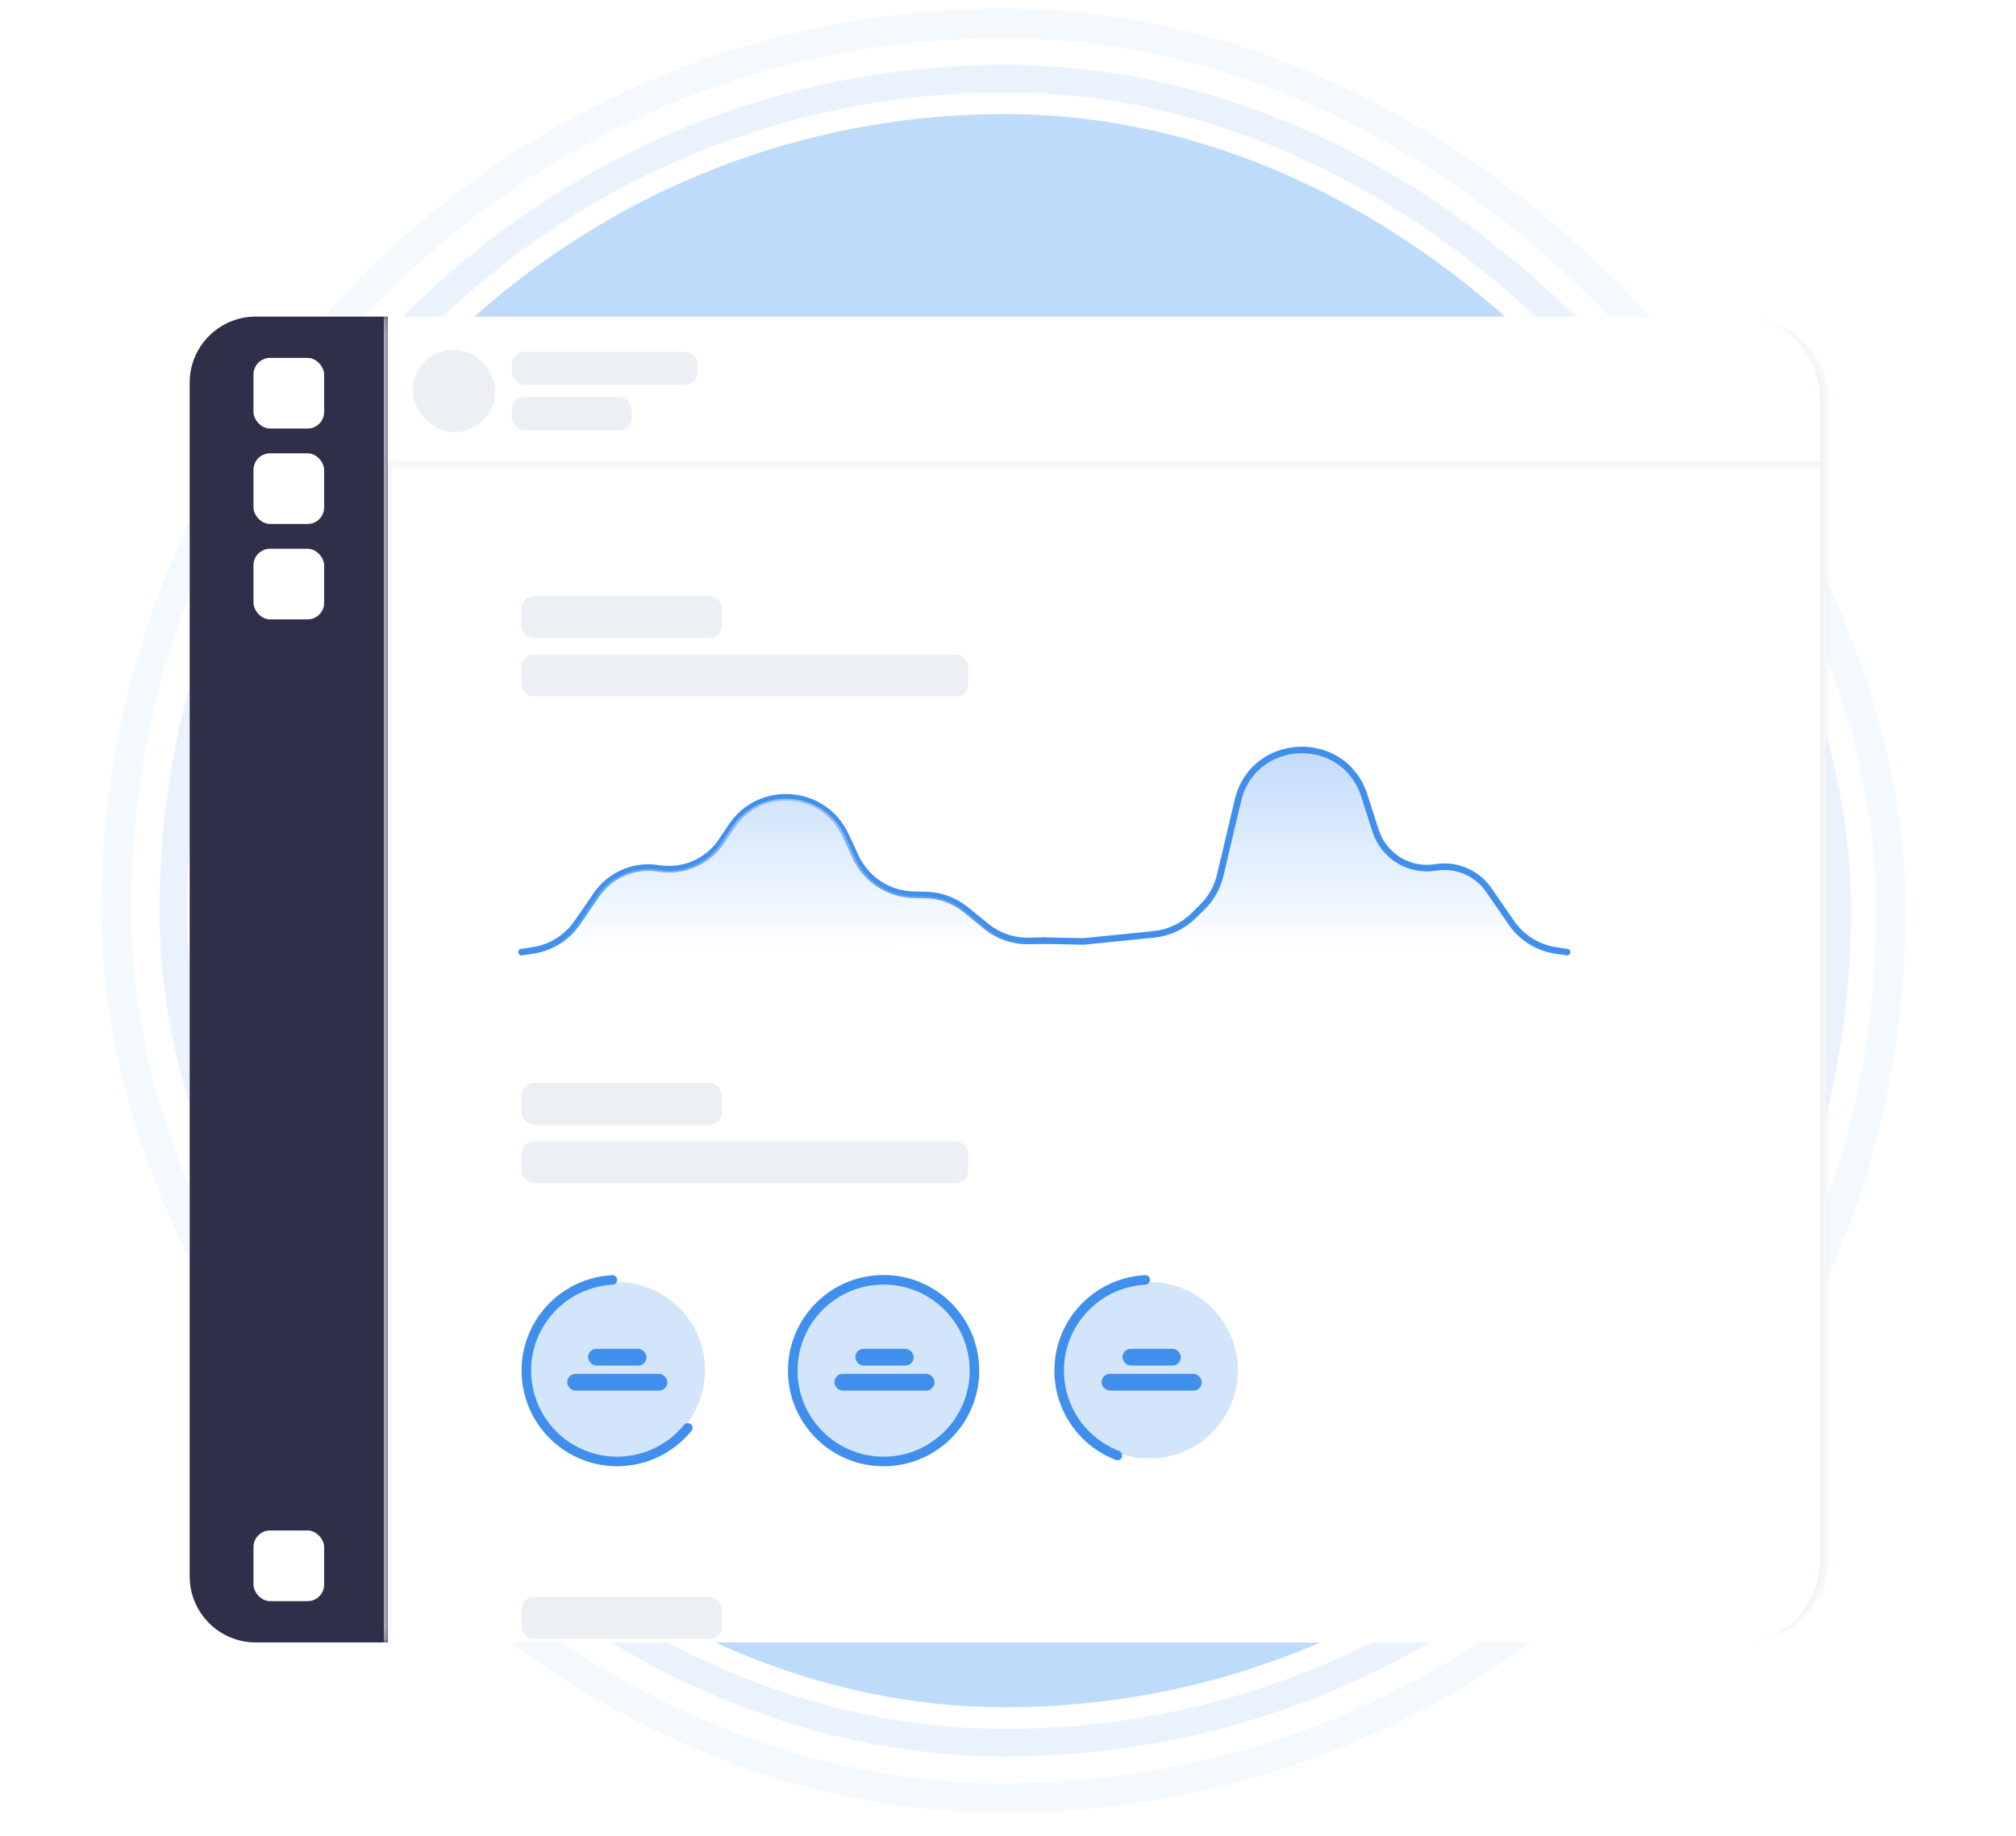 <svg width="179" height="163" viewBox="0 0 179 163" fill="none" xmlns="http://www.w3.org/2000/svg">
<rect x="18.525" y="10.13" width="141.468" height="141.468" rx="70.734" fill="#BEDBFC"/>
<rect x="15.379" y="6.985" width="147.759" height="147.759" rx="73.88" stroke="#B8D5F7" stroke-opacity="0.3" stroke-width="2.452"/>
<rect x="10.308" y="2.07" width="157.589" height="157.589" rx="78.795" stroke="#B8D5F7" stroke-opacity="0.15" stroke-width="2.616"/>
<g filter="url(#filter0_d_154_2182)">
<rect x="16.841" y="21.147" width="145.24" height="117.733" rx="5.868" fill="white" shape-rendering="crispEdges"/>
<mask id="path-8-inside-1_154_2182" fill="white">
<path d="M16.841 27.015C16.841 23.774 19.468 21.147 22.709 21.147H34.446V138.88H22.709C19.468 138.88 16.841 136.252 16.841 133.011V27.015Z"/>
</mask>
<path d="M16.841 27.015C16.841 23.774 19.468 21.147 22.709 21.147H34.446V138.88H22.709C19.468 138.88 16.841 136.252 16.841 133.011V27.015Z" fill="#302F49"/>
<path d="M16.841 21.147H34.446H16.841ZM34.446 138.88H16.841H34.446ZM16.841 138.88V21.147V138.88ZM34.812 21.147V138.88H34.079V21.147H34.812Z" fill="#ECEFF4" mask="url(#path-8-inside-1_154_2182)"/>
<rect x="22.507" y="24.814" width="6.273" height="6.273" rx="1.467" fill="white"/>
<rect x="22.507" y="33.288" width="6.273" height="6.273" rx="1.467" fill="white"/>
<rect x="22.507" y="41.761" width="6.273" height="6.273" rx="1.467" fill="white"/>
<rect x="22.507" y="128.939" width="6.273" height="6.273" rx="1.467" fill="white"/>
<g clip-path="url(#clip0_154_2182)">
<mask id="path-14-inside-2_154_2182" fill="white">
<path d="M34.446 21.147H154.646C158.752 21.147 162.081 24.475 162.081 28.581V131.445C162.081 135.551 158.752 138.88 154.646 138.88H34.446V21.147Z"/>
</mask>
<mask id="path-16-inside-3_154_2182" fill="white">
<path d="M34.446 21.147H162.081V34.351H34.446V21.147Z"/>
</mask>
<path d="M34.446 21.147H162.081V34.351H34.446V21.147Z" fill="white"/>
<path d="M162.081 33.984H34.446V34.717H162.081V33.984Z" fill="#ECEFF4" mask="url(#path-16-inside-3_154_2182)"/>
<rect x="36.646" y="24.081" width="7.335" height="7.335" rx="3.668" fill="#ECEFF4"/>
<rect x="45.449" y="24.264" width="16.505" height="2.934" rx="1.1" fill="#ECEFF4"/>
<rect x="45.449" y="28.299" width="10.636" height="2.934" rx="1.1" fill="#ECEFF4"/>
<rect x="153.278" y="25.548" width="4.401" height="4.401" rx="1.1" fill="white"/>
<rect x="46.307" y="45.972" width="17.792" height="3.707" rx="1.067" fill="#ECEFF4"/>
<rect x="46.307" y="51.161" width="39.662" height="3.707" rx="1.067" fill="#ECEFF4"/>
<path d="M46.307 77.58L47.289 77.436C48.893 77.203 50.328 76.311 51.248 74.977L52.958 72.495C54.191 70.706 56.346 69.79 58.49 70.144V70.144C60.656 70.501 62.832 69.561 64.057 67.739L64.951 66.409C67.484 62.642 73.161 63.088 75.075 67.204L75.963 69.115C76.9 71.13 78.901 72.437 81.123 72.485L82.201 72.509C83.495 72.537 84.743 72.995 85.748 73.81L87.566 75.286C88.638 76.155 89.982 76.617 91.361 76.588L92.723 76.56" stroke="#418FEC" stroke-width="0.583" stroke-linecap="round"/>
<path d="M64.951 66.533L64.057 67.863C62.832 69.685 60.656 70.625 58.489 70.268C56.346 69.914 54.191 70.83 52.958 72.619L51.247 75.101C50.327 76.435 48.893 77.327 47.289 77.561L46.307 77.704L92.723 76.684L91.361 76.712C89.982 76.741 88.637 76.279 87.566 75.41L85.748 73.934C84.743 73.119 83.495 72.661 82.201 72.633L81.122 72.609C78.901 72.561 76.9 71.254 75.963 69.239L75.075 67.328C73.161 63.212 67.484 62.766 64.951 66.533Z" fill="url(#paint0_linear_154_2182)"/>
<path d="M121.147 63.615L122.168 66.898C122.874 69.166 125.144 70.567 127.488 70.18C129.307 69.88 131.135 70.657 132.181 72.175L134.198 75.101C135.118 76.435 136.552 77.327 138.156 77.561L139.139 77.704L92.723 76.684L95.742 76.747C96.06 76.753 96.379 76.734 96.694 76.688L102.579 75.84C103.628 75.689 104.615 75.255 105.435 74.585L106.404 73.794C107.407 72.975 108.109 71.845 108.399 70.583L109.899 64.043C111.23 58.241 119.378 57.931 121.147 63.615Z" fill="url(#paint1_linear_154_2182)"/>
<path d="M139.139 77.58L138.156 77.436C136.552 77.203 135.118 76.311 134.198 74.977L132.191 72.064C131.139 70.538 129.301 69.757 127.472 70.058V70.058C125.132 70.445 122.863 69.058 122.137 66.8L121.134 63.676C119.328 58.054 111.269 58.371 109.911 64.118L108.34 70.763C108.087 71.836 107.534 72.816 106.745 73.588L105.95 74.366C105.006 75.291 103.775 75.867 102.459 76.001L96.22 76.632L92.723 76.56" stroke="#418FEC" stroke-width="0.583" stroke-linecap="round"/>
<rect x="46.307" y="89.201" width="17.792" height="3.707" rx="1.067" fill="#ECEFF4"/>
<rect x="46.307" y="94.391" width="39.662" height="3.707" rx="1.067" fill="#ECEFF4"/>
<circle cx="54.763" cy="114.708" r="7.831" fill="#D2E5FB"/>
<path d="M54.799 106.677C54.799 106.442 54.608 106.251 54.374 106.263C53.069 106.328 51.794 106.694 50.65 107.335C49.382 108.045 48.318 109.068 47.558 110.307C46.799 111.546 46.371 112.958 46.314 114.41C46.257 115.862 46.573 117.304 47.233 118.599C47.892 119.893 48.873 120.997 50.081 121.804C51.289 122.611 52.684 123.095 54.133 123.209C55.581 123.323 57.034 123.063 58.354 122.455C59.545 121.906 60.59 121.09 61.41 120.072C61.558 119.889 61.515 119.623 61.325 119.485C61.135 119.347 60.871 119.39 60.723 119.572C59.988 120.473 59.057 121.196 57.998 121.684C56.811 122.231 55.503 122.465 54.199 122.362C52.895 122.26 51.64 121.825 50.553 121.098C49.466 120.372 48.583 119.378 47.989 118.213C47.396 117.048 47.111 115.75 47.162 114.444C47.214 113.137 47.599 111.865 48.282 110.75C48.966 109.635 49.924 108.714 51.065 108.076C52.082 107.506 53.214 107.177 54.374 107.113C54.608 107.1 54.799 106.911 54.799 106.677Z" fill="#418FEC"/>
<rect x="52.215" y="112.807" width="5.189" height="1.483" rx="0.741" fill="#418FEC"/>
<rect x="50.362" y="115.031" width="8.896" height="1.483" rx="0.741" fill="#418FEC"/>
<circle cx="78.418" cy="114.708" r="7.831" fill="#D2E5FB"/>
<rect x="75.939" y="112.807" width="5.189" height="1.483" rx="0.741" fill="#418FEC"/>
<rect x="74.085" y="115.031" width="8.896" height="1.483" rx="0.741" fill="#418FEC"/>
<path d="M69.963 114.744C69.963 119.433 73.764 123.235 78.454 123.235C83.144 123.235 86.946 119.433 86.946 114.744C86.946 110.054 83.144 106.252 78.454 106.252C73.764 106.252 69.963 110.054 69.963 114.744ZM86.097 114.744C86.097 118.964 82.675 122.386 78.454 122.386C74.233 122.386 70.812 118.964 70.812 114.744C70.812 110.523 74.233 107.101 78.454 107.101C82.675 107.101 86.097 110.523 86.097 114.744Z" fill="#418FEC"/>
<circle cx="102.074" cy="114.708" r="7.831" fill="#D2E5FB"/>
<rect x="99.662" y="112.807" width="5.189" height="1.483" rx="0.741" fill="#418FEC"/>
<rect x="97.808" y="115.031" width="8.896" height="1.483" rx="0.741" fill="#418FEC"/>
<path d="M102.109 106.677C102.109 106.442 101.919 106.251 101.685 106.263C99.815 106.356 98.024 107.066 96.594 108.286C95.057 109.6 94.039 111.418 93.722 113.415C93.406 115.412 93.813 117.456 94.869 119.18C95.851 120.783 97.336 122.012 99.085 122.678C99.304 122.762 99.544 122.639 99.617 122.416C99.689 122.193 99.566 121.954 99.348 121.87C97.791 121.266 96.47 120.167 95.593 118.737C94.642 117.185 94.276 115.345 94.561 113.548C94.846 111.751 95.762 110.114 97.146 108.932C98.422 107.843 100.018 107.206 101.685 107.113C101.919 107.1 102.109 106.911 102.109 106.677Z" fill="#418FEC"/>
<rect x="46.307" y="134.856" width="17.792" height="3.707" rx="1.067" fill="#ECEFF4"/>
</g>
<path d="M34.446 21.147H162.081H34.446ZM162.081 138.88H34.446H162.081ZM34.446 138.88V21.147V138.88ZM154.646 21.147C159.009 21.147 162.545 24.683 162.545 29.046V130.981C162.545 135.343 159.009 138.88 154.646 138.88C158.496 138.88 161.616 135.551 161.616 131.445V28.581C161.616 24.475 158.496 21.147 154.646 21.147Z" fill="#ECEFF4" mask="url(#path-14-inside-2_154_2182)"/>
</g>
<defs>
<filter id="filter0_d_154_2182" x="0.587" y="11.859" width="177.747" height="150.24" filterUnits="userSpaceOnUse" color-interpolation-filters="sRGB">
<feFlood flood-opacity="0" result="BackgroundImageFix"/>
<feColorMatrix in="SourceAlpha" type="matrix" values="0 0 0 0 0 0 0 0 0 0 0 0 0 0 0 0 0 0 127 0" result="hardAlpha"/>
<feOffset dy="6.966"/>
<feGaussianBlur stdDeviation="8.127"/>
<feComposite in2="hardAlpha" operator="out"/>
<feColorMatrix type="matrix" values="0 0 0 0 0.129 0 0 0 0 0.196 0 0 0 0 0.541 0 0 0 0.16 0"/>
<feBlend mode="normal" in2="BackgroundImageFix" result="effect1_dropShadow_154_2182"/>
<feBlend mode="normal" in="SourceGraphic" in2="effect1_dropShadow_154_2182" result="shape"/>
</filter>
<linearGradient id="paint0_linear_154_2182" x1="69.515" y1="57.957" x2="69.515" y2="77.704" gradientUnits="userSpaceOnUse">
<stop stop-color="#BCD8FA"/>
<stop offset="1" stop-color="#BCD9FA" stop-opacity="0"/>
</linearGradient>
<linearGradient id="paint1_linear_154_2182" x1="115.931" y1="57.957" x2="115.931" y2="77.704" gradientUnits="userSpaceOnUse">
<stop stop-color="#BCD8FA"/>
<stop offset="1" stop-color="#BCD9FA" stop-opacity="0"/>
</linearGradient>
<clipPath id="clip0_154_2182">
<path d="M34.446 21.147H154.646C158.752 21.147 162.081 24.475 162.081 28.581V131.445C162.081 135.551 158.752 138.88 154.646 138.88H34.446V21.147Z" fill="white"/>
</clipPath>
</defs>
</svg>
